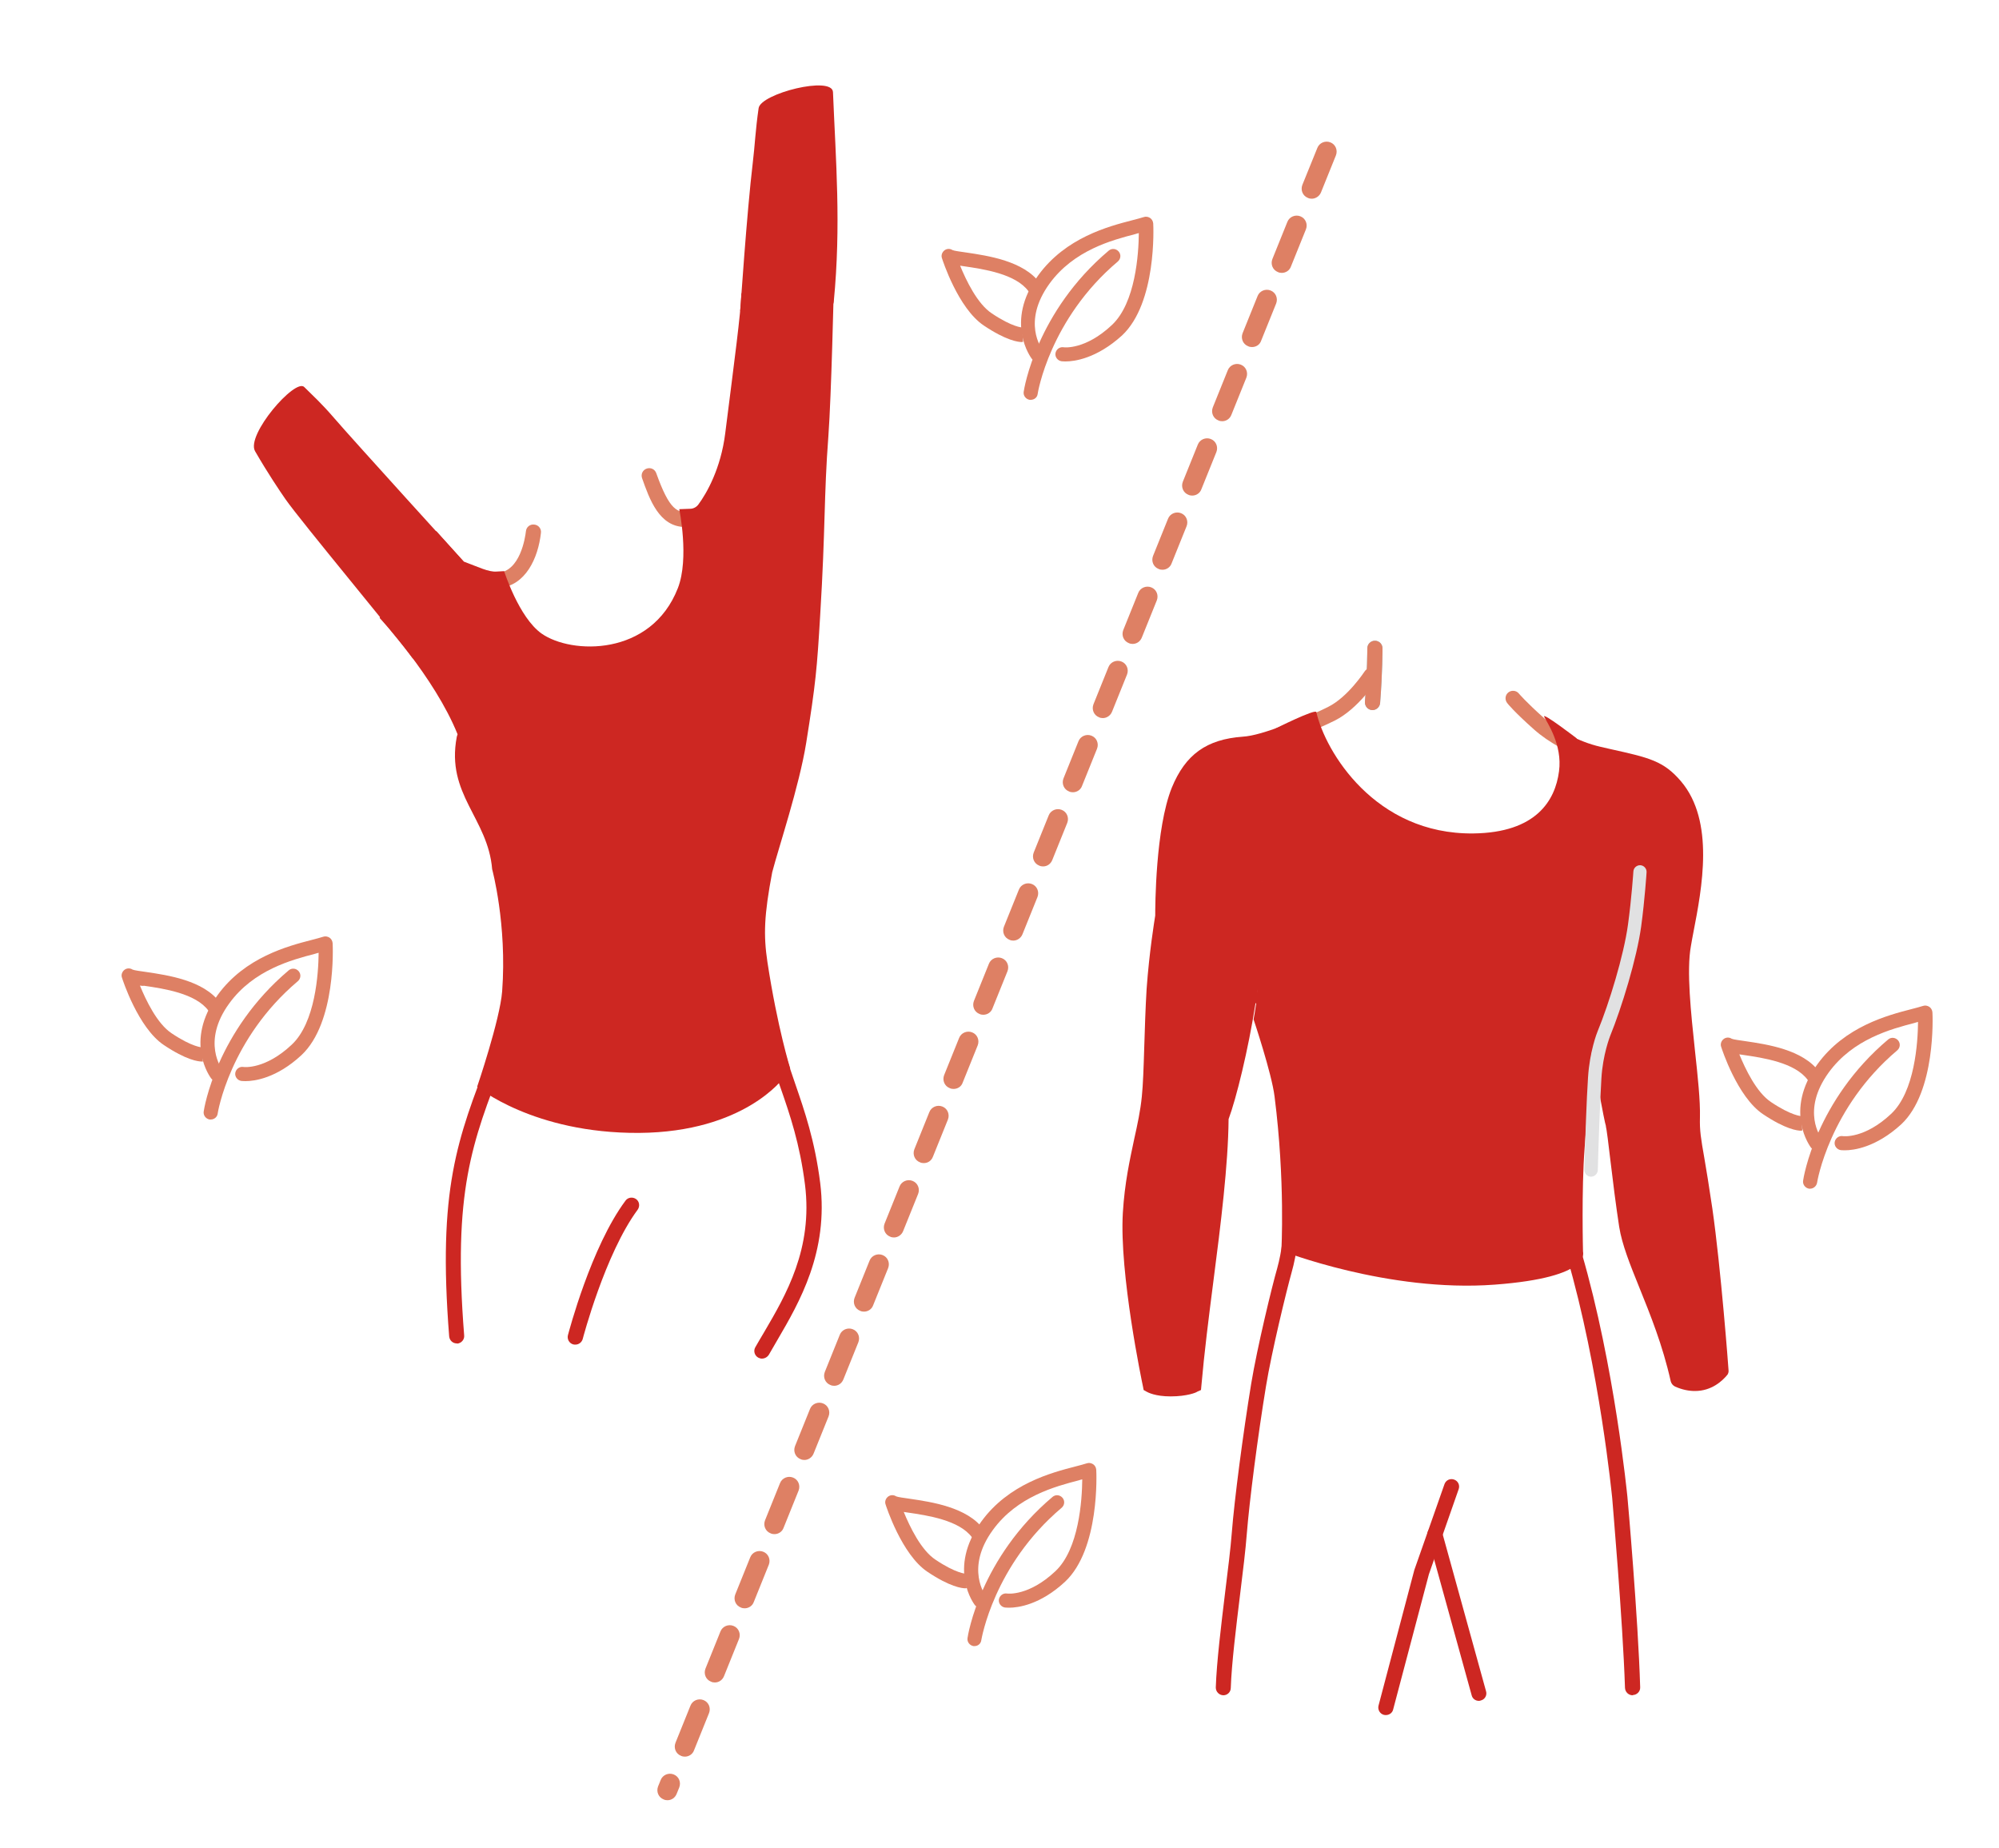 <?xml version="1.0" encoding="utf-8"?>
<!-- Generator: Adobe Illustrator 25.2.0, SVG Export Plug-In . SVG Version: 6.00 Build 0)  -->
<svg version="1.1" id="图层_1" xmlns="http://www.w3.org/2000/svg" xmlns:xlink="http://www.w3.org/1999/xlink" x="0px" y="0px"
	 viewBox="0 0 100 92.45" style="enable-background:new 0 0 100 92.45;" xml:space="preserve">
<style type="text/css">
	.st0{fill:#BCDBF7;}
	.st1{fill:#FFFFFF;}
	.st2{fill:#70CCE2;}
	.st3{fill:#009ADE;}
	.st4{fill:#E1E1E2;}
	.st5{clip-path:url(#SVGID_2_);}
	.st6{fill:url(#SVGID_3_);}
	.st7{fill:url(#SVGID_4_);}
	.st8{fill:url(#SVGID_5_);}
	.st9{fill:url(#SVGID_6_);}
	.st10{fill:url(#SVGID_7_);}
	.st11{fill:url(#SVGID_8_);}
	.st12{fill:#D42722;}
	.st13{fill:none;stroke:#D42722;stroke-width:1.2;stroke-linecap:round;stroke-linejoin:round;stroke-miterlimit:10;}
	.st14{fill:#CD2722;}
	.st15{fill:#D78064;}
	.st16{fill:#DE8064;}
	.st17{fill:#D65A32;}
	.st18{fill:#7A7A7A;}
	.st19{opacity:0.8;fill:#A6DFE8;}
	.st20{fill:#BCDBF7;stroke:#009ADE;stroke-width:0.3;stroke-linecap:round;stroke-linejoin:round;stroke-miterlimit:10;}
	.st21{fill:none;stroke:#009ADE;stroke-width:0.3;stroke-linecap:round;stroke-linejoin:round;stroke-miterlimit:10;}
	.st22{fill:#BCDBF7;stroke:#009ADE;stroke-width:0.4;stroke-linecap:round;stroke-linejoin:round;stroke-miterlimit:10;}
	.st23{fill:none;stroke:#009ADE;stroke-width:0.4;stroke-linecap:round;stroke-linejoin:round;stroke-miterlimit:10;}
	.st24{fill:#DD8F7A;}
	.st25{fill:none;stroke:#898989;stroke-linecap:round;stroke-linejoin:round;stroke-miterlimit:10;}
	.st26{fill:none;stroke:#D42722;stroke-width:1.5;stroke-linecap:round;stroke-linejoin:round;stroke-miterlimit:10;}
	.st27{clip-path:url(#SVGID_10_);}
	.st28{fill:#CE2722;}
	.st29{fill:#D95D3E;}
	.st30{fill:#F2AE9E;}
	.st31{fill:none;stroke:#CD2722;stroke-linecap:round;stroke-linejoin:round;stroke-miterlimit:10;}
	.st32{fill:none;stroke:#CE2722;stroke-width:1.5;stroke-linecap:round;stroke-linejoin:round;stroke-miterlimit:10;}
	.st33{fill:none;stroke:#DE8064;stroke-width:0.75;stroke-linecap:round;stroke-linejoin:round;stroke-miterlimit:10;}
	.st34{fill:#EFEFF0;}
	.st35{fill:none;stroke:#DE8064;stroke-width:0.795;stroke-linecap:round;stroke-linejoin:round;stroke-miterlimit:10;}
	.st36{fill:#CD2722;stroke:#CD2722;stroke-linecap:round;stroke-linejoin:round;stroke-miterlimit:10;}
	.st37{fill:none;stroke:#DE8064;stroke-linecap:round;stroke-linejoin:round;stroke-miterlimit:10;stroke-dasharray:2,2;}
	.st38{fill:none;stroke:#E1E1E2;stroke-width:0.75;stroke-linecap:round;stroke-linejoin:round;stroke-miterlimit:10;}
	.st39{fill:none;stroke:#87CAE0;stroke-width:0.8;stroke-linecap:round;stroke-linejoin:round;stroke-miterlimit:10;}
	.st40{fill:#4B99D8;}
	.st41{fill:#4B99D8;stroke:#4B99D8;stroke-miterlimit:10;}
	.st42{fill:none;stroke:#87CAE0;stroke-linecap:round;stroke-linejoin:round;stroke-miterlimit:10;stroke-dasharray:2,2;}
	.st43{fill:#D66565;}
	.st44{fill:none;stroke:#E1E1E2;stroke-width:0.3;stroke-linecap:round;stroke-linejoin:round;stroke-miterlimit:10;}
	.st45{fill:#FFFFFF;stroke:#DE8064;stroke-linecap:round;stroke-linejoin:round;}
	
		.st46{clip-path:url(#SVGID_12_);fill:#CD2722;stroke:#E1E1E2;stroke-width:0.7;stroke-linecap:round;stroke-linejoin:round;stroke-miterlimit:10;}
	.st47{clip-path:url(#SVGID_12_);}
	.st48{fill:none;stroke:#E1E1E2;stroke-width:0.7;stroke-linecap:round;stroke-linejoin:round;stroke-miterlimit:10;}
	.st49{fill:#87CAE0;}
	.st50{fill:#CD2722;stroke:#E1E1E2;stroke-width:8;stroke-miterlimit:10;}
</style>
<g>
	<g>
		<g>
			<g>
				<path class="st16" d="M33.39,90.05c-0.06,0-0.13-0.01-0.19-0.04c-0.26-0.1-0.38-0.39-0.28-0.65l0.13-0.32
					c0.1-0.26,0.4-0.38,0.65-0.28c0.26,0.1,0.38,0.39,0.28,0.65l-0.13,0.32C33.77,89.93,33.59,90.05,33.39,90.05z M34.26,87.87
					c-0.06,0-0.13-0.01-0.19-0.04c-0.26-0.1-0.38-0.39-0.28-0.65l0.75-1.86c0.1-0.26,0.4-0.38,0.65-0.28
					c0.26,0.1,0.38,0.39,0.28,0.65l-0.75,1.86C34.65,87.75,34.46,87.87,34.26,87.87z M35.76,84.16c-0.06,0-0.13-0.01-0.19-0.04
					c-0.26-0.1-0.38-0.39-0.28-0.65l0.75-1.86c0.1-0.26,0.4-0.38,0.65-0.28c0.26,0.1,0.38,0.39,0.28,0.65l-0.75,1.86
					C36.14,84.04,35.96,84.16,35.76,84.16z M37.25,80.45c-0.06,0-0.13-0.01-0.19-0.04c-0.26-0.1-0.38-0.39-0.28-0.65l0.75-1.86
					c0.1-0.26,0.4-0.38,0.65-0.28c0.26,0.1,0.38,0.39,0.28,0.65l-0.75,1.86C37.64,80.33,37.45,80.45,37.25,80.45z M38.74,76.74
					c-0.06,0-0.13-0.01-0.19-0.04c-0.26-0.1-0.38-0.39-0.28-0.65l0.75-1.86c0.1-0.26,0.4-0.38,0.65-0.28
					c0.26,0.1,0.38,0.39,0.28,0.65l-0.75,1.86C39.13,76.62,38.94,76.74,38.74,76.74z M40.24,73.03c-0.06,0-0.13-0.01-0.19-0.04
					c-0.26-0.1-0.38-0.39-0.28-0.65l0.75-1.86c0.1-0.26,0.4-0.38,0.65-0.28c0.26,0.1,0.38,0.39,0.28,0.65l-0.75,1.86
					C40.62,72.91,40.43,73.03,40.24,73.03z M41.73,69.32c-0.06,0-0.13-0.01-0.19-0.04c-0.26-0.1-0.38-0.39-0.28-0.65l0.75-1.86
					c0.1-0.26,0.4-0.38,0.65-0.28c0.26,0.1,0.38,0.39,0.28,0.65L42.19,69C42.11,69.2,41.93,69.32,41.73,69.32z M43.22,65.61
					c-0.06,0-0.13-0.01-0.19-0.04c-0.26-0.1-0.38-0.39-0.28-0.65l0.75-1.86c0.1-0.26,0.4-0.38,0.65-0.28
					c0.26,0.1,0.38,0.39,0.28,0.65l-0.75,1.86C43.61,65.49,43.42,65.61,43.22,65.61z M44.72,61.9c-0.06,0-0.13-0.01-0.19-0.04
					c-0.26-0.1-0.38-0.39-0.28-0.65L45,59.35c0.1-0.26,0.4-0.38,0.65-0.28c0.26,0.1,0.38,0.39,0.28,0.65l-0.75,1.86
					C45.1,61.78,44.91,61.9,44.72,61.9z M46.21,58.18c-0.06,0-0.13-0.01-0.19-0.04c-0.26-0.1-0.38-0.39-0.28-0.65l0.75-1.86
					c0.1-0.26,0.4-0.38,0.65-0.28c0.26,0.1,0.38,0.39,0.28,0.65l-0.75,1.86C46.59,58.07,46.41,58.18,46.21,58.18z M47.7,54.47
					c-0.06,0-0.13-0.01-0.19-0.04c-0.26-0.1-0.38-0.39-0.28-0.65l0.75-1.86c0.1-0.26,0.4-0.38,0.65-0.28
					c0.26,0.1,0.38,0.39,0.28,0.65l-0.75,1.86C48.09,54.36,47.9,54.47,47.7,54.47z M49.19,50.76c-0.06,0-0.13-0.01-0.19-0.04
					c-0.26-0.1-0.38-0.39-0.28-0.65l0.75-1.86c0.1-0.26,0.4-0.38,0.65-0.28c0.26,0.1,0.38,0.39,0.28,0.65l-0.75,1.86
					C49.58,50.64,49.39,50.76,49.19,50.76z M50.69,47.05c-0.06,0-0.13-0.01-0.19-0.04c-0.26-0.1-0.38-0.39-0.28-0.65l0.75-1.86
					c0.1-0.26,0.4-0.38,0.65-0.28c0.26,0.1,0.38,0.39,0.28,0.65l-0.75,1.86C51.07,46.93,50.88,47.05,50.69,47.05z M52.18,43.34
					c-0.06,0-0.13-0.01-0.19-0.04c-0.26-0.1-0.38-0.39-0.28-0.65l0.75-1.86c0.1-0.26,0.4-0.38,0.65-0.28
					c0.26,0.1,0.38,0.39,0.28,0.65l-0.75,1.86C52.56,43.22,52.38,43.34,52.18,43.34z M53.67,39.63c-0.06,0-0.13-0.01-0.19-0.04
					c-0.26-0.1-0.38-0.39-0.28-0.65l0.75-1.86c0.1-0.26,0.4-0.38,0.65-0.28c0.26,0.1,0.38,0.39,0.28,0.65l-0.75,1.86
					C54.06,39.51,53.87,39.63,53.67,39.63z M55.17,35.92c-0.06,0-0.13-0.01-0.19-0.04c-0.26-0.1-0.38-0.39-0.28-0.65l0.75-1.86
					c0.1-0.26,0.4-0.38,0.65-0.28c0.26,0.1,0.38,0.39,0.28,0.65l-0.75,1.86C55.55,35.8,55.36,35.92,55.17,35.92z M56.66,32.21
					c-0.06,0-0.13-0.01-0.19-0.04c-0.26-0.1-0.38-0.39-0.28-0.65l0.75-1.86c0.1-0.26,0.4-0.38,0.65-0.28
					c0.26,0.1,0.38,0.39,0.28,0.65l-0.75,1.86C57.04,32.09,56.86,32.21,56.66,32.21z M58.15,28.5c-0.06,0-0.13-0.01-0.19-0.04
					c-0.26-0.1-0.38-0.39-0.28-0.65l0.75-1.86c0.1-0.26,0.4-0.38,0.65-0.28c0.26,0.1,0.38,0.39,0.28,0.65l-0.75,1.86
					C58.54,28.38,58.35,28.5,58.15,28.5z M59.64,24.79c-0.06,0-0.13-0.01-0.19-0.04c-0.26-0.1-0.38-0.39-0.28-0.65l0.75-1.86
					c0.1-0.26,0.4-0.38,0.65-0.28c0.26,0.1,0.38,0.39,0.28,0.65l-0.75,1.86C60.03,24.67,59.84,24.79,59.64,24.79z M61.14,21.07
					c-0.06,0-0.13-0.01-0.19-0.04c-0.26-0.1-0.38-0.39-0.28-0.65l0.75-1.86c0.1-0.26,0.4-0.38,0.65-0.28
					c0.26,0.1,0.38,0.39,0.28,0.65l-0.75,1.86C61.52,20.96,61.33,21.07,61.14,21.07z M62.63,17.36c-0.06,0-0.13-0.01-0.19-0.04
					c-0.26-0.1-0.38-0.39-0.28-0.65l0.75-1.86c0.1-0.26,0.4-0.38,0.65-0.28c0.26,0.1,0.38,0.39,0.28,0.65l-0.75,1.86
					C63.02,17.25,62.83,17.36,62.63,17.36z M64.12,13.65c-0.06,0-0.13-0.01-0.19-0.04c-0.26-0.1-0.38-0.39-0.28-0.65l0.75-1.86
					c0.1-0.26,0.4-0.38,0.65-0.28c0.26,0.1,0.38,0.39,0.28,0.65l-0.75,1.86C64.51,13.53,64.32,13.65,64.12,13.65z M65.62,9.94
					c-0.06,0-0.13-0.01-0.19-0.04c-0.26-0.1-0.38-0.39-0.28-0.65L65.9,7.4c0.1-0.26,0.4-0.38,0.65-0.28
					c0.26,0.1,0.38,0.39,0.28,0.65l-0.75,1.86C66,9.82,65.81,9.94,65.62,9.94z"/>
			</g>
		</g>
	</g>
	<g>
		<g>
			<path class="st16" d="M10.54,56c-0.02,0-0.04,0-0.05,0c-0.19-0.03-0.33-0.21-0.3-0.4c0.02-0.16,0.64-4.01,4.25-7.06
				c0.15-0.13,0.37-0.11,0.5,0.04c0.13,0.15,0.11,0.37-0.04,0.5c-3.41,2.88-4.01,6.59-4.01,6.62C10.87,55.87,10.72,56,10.54,56z"/>
		</g>
		<g>
			<path class="st16" d="M12.28,54.08c-0.12,0-0.19-0.01-0.21-0.01c-0.19-0.03-0.33-0.21-0.3-0.4c0.03-0.19,0.21-0.33,0.4-0.3
				c0.04,0.01,1.1,0.13,2.42-1.11c1.19-1.11,1.34-3.58,1.35-4.6c-0.06,0.01-0.11,0.03-0.18,0.05c-1.15,0.3-3.07,0.8-4.29,2.48
				c-1.41,1.93-0.36,3.3-0.35,3.31c0.12,0.15,0.1,0.38-0.06,0.5c-0.15,0.12-0.38,0.1-0.5-0.06c-0.01-0.02-1.39-1.8,0.33-4.17
				c1.37-1.89,3.53-2.45,4.69-2.75c0.24-0.06,0.45-0.12,0.58-0.16c0.11-0.04,0.22-0.02,0.32,0.04c0.09,0.06,0.15,0.16,0.16,0.28
				c0.01,0.16,0.18,3.97-1.56,5.6C13.83,53.94,12.72,54.08,12.28,54.08z"/>
		</g>
		<g>
			<path class="st16" d="M10.1,53.1c-0.18,0-0.78-0.07-1.91-0.83c-1.28-0.86-2.06-3.27-2.09-3.37c-0.05-0.14,0.01-0.3,0.13-0.39
				c0.12-0.09,0.28-0.09,0.4-0.01c0.09,0.04,0.41,0.08,0.68,0.12c1.08,0.16,2.88,0.42,3.69,1.53c0.12,0.16,0.08,0.38-0.08,0.49
				c-0.16,0.11-0.38,0.08-0.49-0.08c-0.63-0.87-2.25-1.11-3.22-1.25C7.13,49.32,7.06,49.31,7,49.3c0.3,0.73,0.86,1.91,1.59,2.39
				c1.03,0.69,1.51,0.7,1.52,0.7l-0.01,0l0.05,0.71C10.13,53.1,10.11,53.1,10.1,53.1z M6.63,48.51C6.63,48.51,6.64,48.51,6.63,48.51
				C6.64,48.51,6.63,48.51,6.63,48.51z"/>
		</g>
	</g>
	<g>
		<g>
			<path class="st16" d="M48.75,82.34c-0.02,0-0.04,0-0.05,0c-0.19-0.03-0.33-0.21-0.3-0.4c0.02-0.16,0.64-4.01,4.25-7.06
				c0.15-0.13,0.37-0.11,0.5,0.04c0.13,0.15,0.11,0.37-0.04,0.5C49.7,78.3,49.1,82,49.09,82.04C49.07,82.22,48.92,82.34,48.75,82.34
				z"/>
		</g>
		<g>
			<path class="st16" d="M50.48,80.42c-0.12,0-0.19-0.01-0.21-0.01c-0.19-0.03-0.33-0.21-0.3-0.4c0.03-0.19,0.21-0.33,0.4-0.3
				c0.04,0.01,1.1,0.13,2.42-1.11c1.19-1.11,1.34-3.58,1.35-4.6c-0.06,0.01-0.11,0.03-0.18,0.05c-1.15,0.3-3.07,0.8-4.29,2.48
				c-1.41,1.93-0.36,3.3-0.35,3.31c0.12,0.15,0.1,0.38-0.06,0.5c-0.15,0.12-0.38,0.1-0.5-0.06c-0.01-0.02-1.39-1.8,0.33-4.17
				c1.37-1.89,3.53-2.45,4.69-2.75c0.24-0.06,0.45-0.12,0.58-0.16c0.11-0.04,0.22-0.02,0.32,0.04c0.09,0.06,0.15,0.16,0.16,0.28
				c0.01,0.16,0.18,3.97-1.56,5.6C52.03,80.28,50.92,80.42,50.48,80.42z"/>
		</g>
		<g>
			<path class="st16" d="M48.3,79.45c-0.18,0-0.78-0.07-1.91-0.83c-1.28-0.86-2.06-3.27-2.09-3.37c-0.05-0.14,0.01-0.3,0.13-0.39
				c0.12-0.09,0.28-0.09,0.4-0.01c0.09,0.04,0.41,0.08,0.68,0.12c1.08,0.16,2.88,0.42,3.69,1.53c0.12,0.16,0.08,0.38-0.08,0.49
				c-0.16,0.12-0.38,0.08-0.49-0.08c-0.63-0.87-2.25-1.11-3.22-1.25c-0.07-0.01-0.14-0.02-0.2-0.03c0.3,0.73,0.86,1.91,1.59,2.39
				c1.03,0.69,1.51,0.7,1.52,0.7l-0.01,0l0.05,0.71C48.33,79.45,48.31,79.45,48.3,79.45z M44.83,74.85
				C44.83,74.85,44.84,74.86,44.83,74.85C44.84,74.86,44.83,74.85,44.83,74.85z"/>
		</g>
	</g>
	<g>
		<g>
			<path class="st16" d="M51.56,20c-0.02,0-0.04,0-0.05,0c-0.19-0.03-0.33-0.21-0.3-0.4c0.02-0.16,0.64-4.01,4.25-7.06
				c0.15-0.13,0.37-0.11,0.5,0.04c0.13,0.15,0.11,0.37-0.04,0.5c-3.41,2.88-4.01,6.59-4.01,6.62C51.89,19.88,51.74,20,51.56,20z"/>
		</g>
		<g>
			<path class="st16" d="M53.3,18.08c-0.12,0-0.19-0.01-0.2-0.01c-0.19-0.03-0.33-0.21-0.3-0.4c0.03-0.19,0.21-0.33,0.4-0.3
				c0.04,0.01,1.1,0.13,2.42-1.11c1.19-1.11,1.34-3.58,1.35-4.6c-0.06,0.01-0.11,0.03-0.18,0.05c-1.15,0.3-3.07,0.8-4.29,2.48
				c-1.39,1.92-0.39,3.26-0.34,3.31c0.12,0.15,0.09,0.38-0.06,0.5c-0.15,0.12-0.37,0.09-0.49-0.06c-0.01-0.02-1.39-1.81,0.33-4.17
				c1.37-1.89,3.53-2.45,4.69-2.75c0.24-0.06,0.45-0.12,0.58-0.16c0.11-0.04,0.22-0.02,0.32,0.04c0.09,0.06,0.15,0.16,0.16,0.28
				c0.01,0.16,0.18,3.97-1.56,5.6C54.85,17.94,53.74,18.08,53.3,18.08z"/>
		</g>
		<g>
			<path class="st16" d="M51.12,17.11c-0.18,0-0.78-0.07-1.91-0.83c-1.28-0.86-2.06-3.27-2.09-3.37c-0.05-0.14,0.01-0.3,0.13-0.39
				c0.12-0.09,0.28-0.09,0.4-0.01c0.09,0.04,0.41,0.08,0.68,0.12c1.08,0.16,2.88,0.42,3.69,1.53c0.12,0.16,0.08,0.38-0.08,0.49
				c-0.16,0.11-0.38,0.08-0.49-0.08c-0.63-0.87-2.25-1.11-3.22-1.25c-0.07-0.01-0.14-0.02-0.2-0.03c0.3,0.73,0.86,1.91,1.59,2.39
				c1.03,0.69,1.51,0.7,1.52,0.7l-0.01,0l0.05,0.71C51.15,17.11,51.13,17.11,51.12,17.11z M47.65,12.51
				C47.65,12.51,47.66,12.51,47.65,12.51C47.66,12.51,47.65,12.51,47.65,12.51z"/>
		</g>
	</g>
	<g>
		<g>
			<path class="st16" d="M90.55,59.46c-0.02,0-0.04,0-0.05,0c-0.19-0.03-0.33-0.21-0.3-0.4c0.02-0.16,0.64-4.01,4.25-7.06
				c0.15-0.13,0.37-0.11,0.5,0.04c0.13,0.15,0.11,0.37-0.04,0.5c-3.4,2.87-4.01,6.59-4.01,6.62C90.87,59.33,90.72,59.46,90.55,59.46
				z"/>
		</g>
		<g>
			<path class="st16" d="M92.28,57.54c-0.12,0-0.19-0.01-0.2-0.01c-0.19-0.03-0.33-0.21-0.3-0.4c0.03-0.19,0.21-0.33,0.4-0.3
				c0.04,0.01,1.1,0.13,2.42-1.11c1.19-1.11,1.34-3.58,1.35-4.6c-0.06,0.01-0.11,0.03-0.18,0.05c-1.15,0.3-3.07,0.8-4.29,2.48
				c-1.39,1.92-0.39,3.26-0.34,3.31c0.12,0.15,0.09,0.38-0.06,0.5c-0.15,0.12-0.37,0.1-0.49-0.06c-0.01-0.02-1.39-1.81,0.33-4.17
				c1.37-1.89,3.53-2.45,4.69-2.75c0.24-0.06,0.45-0.12,0.58-0.16c0.11-0.04,0.22-0.02,0.32,0.04c0.09,0.06,0.15,0.16,0.16,0.28
				c0.01,0.16,0.18,3.97-1.56,5.6C93.84,57.4,92.73,57.54,92.28,57.54z"/>
		</g>
		<g>
			<path class="st16" d="M90.1,56.56c-0.18,0-0.78-0.07-1.91-0.83c-1.28-0.86-2.06-3.27-2.09-3.37c-0.05-0.14,0.01-0.3,0.13-0.39
				c0.12-0.09,0.28-0.09,0.4-0.01c0.09,0.04,0.41,0.08,0.68,0.12c1.08,0.16,2.88,0.42,3.69,1.53c0.12,0.16,0.08,0.38-0.08,0.49
				c-0.16,0.11-0.38,0.08-0.49-0.08c-0.63-0.87-2.25-1.11-3.22-1.25c-0.07-0.01-0.14-0.02-0.2-0.03c0.3,0.73,0.86,1.91,1.59,2.39
				c1.03,0.69,1.51,0.7,1.52,0.7l-0.01,0l0.05,0.71C90.13,56.56,90.12,56.56,90.1,56.56z M86.63,51.97
				C86.64,51.97,86.64,51.97,86.63,51.97C86.64,51.97,86.64,51.97,86.63,51.97z"/>
		</g>
	</g>
	<g>
		<g>
			<g>
				<g>
					<g>
						<path class="st14" d="M22.85,67.2c-0.2,0-0.36-0.15-0.38-0.35c-0.58-7.36,0.4-9.87,2.02-14.04l0.03-0.07
							c0.08-0.19,0.29-0.29,0.49-0.21s0.29,0.29,0.21,0.49l-0.03,0.07c-1.59,4.07-2.54,6.53-1.97,13.71
							c0.02,0.21-0.14,0.39-0.35,0.41C22.87,67.2,22.86,67.2,22.85,67.2z"/>
					</g>
					<g>
						<path class="st16" d="M24.94,29.42c-0.19,0-0.36-0.15-0.38-0.35c-0.02-0.21,0.14-0.39,0.34-0.41
							c1.12-0.09,1.37-1.75,1.41-2.09c0.02-0.21,0.21-0.36,0.42-0.33c0.21,0.02,0.36,0.21,0.33,0.42c-0.14,1.26-0.77,2.64-2.09,2.75
							C24.96,29.42,24.95,29.42,24.94,29.42z"/>
					</g>
					<g>
						<path class="st14" d="M38.11,67.96c-0.06,0-0.12-0.02-0.18-0.05c-0.18-0.1-0.25-0.33-0.15-0.51c0.14-0.25,0.29-0.5,0.45-0.77
							c1.09-1.86,2.44-4.17,2.04-7.37c-0.26-2.06-0.76-3.51-1.2-4.78c-0.2-0.56-0.38-1.1-0.52-1.63c-0.05-0.2,0.06-0.41,0.27-0.46
							c0.2-0.05,0.41,0.06,0.46,0.27c0.14,0.51,0.32,1.03,0.51,1.58c0.45,1.31,0.97,2.8,1.24,4.93c0.43,3.45-1.05,5.99-2.13,7.84
							c-0.16,0.27-0.3,0.52-0.44,0.76C38.38,67.89,38.25,67.96,38.11,67.96z"/>
					</g>
					<g>
						<path class="st16" d="M34.27,26.36c-1.29,0-1.78-1.39-2.15-2.44c-0.07-0.2,0.03-0.41,0.23-0.48c0.2-0.07,0.41,0.03,0.48,0.23
							c0.65,1.82,1.06,2.06,1.75,1.9c0.2-0.05,0.41,0.08,0.45,0.28c0.05,0.2-0.08,0.41-0.28,0.45
							C34.57,26.34,34.42,26.36,34.27,26.36z"/>
					</g>
					<g>
						<path class="st14" d="M28.78,67.26c-0.03,0-0.06,0-0.1-0.01c-0.2-0.05-0.32-0.26-0.27-0.46c0.05-0.18,1.16-4.42,2.88-6.73
							c0.12-0.17,0.36-0.2,0.53-0.08c0.17,0.12,0.2,0.36,0.08,0.53c-1.63,2.2-2.74,6.43-2.75,6.47
							C29.1,67.15,28.95,67.26,28.78,67.26z"/>
					</g>
				</g>
				<g>
					<path class="st14" d="M41.71,14.41c-0.65-0.22-4.62,0.26-4.62,0.26c-0.04,1.07-0.34,3.28-0.81,7
						c-0.22,1.78-0.94,3.02-1.34,3.56c-0.1,0.14-0.26,0.22-0.42,0.22l-0.54,0.02c0,0,0.51,2.46-0.07,3.95
						c-1.34,3.43-5.33,3.32-6.82,2.27c-1.14-0.81-1.87-3.12-1.87-3.12l-0.38,0.02l0,0c-0.4,0.03-0.89-0.22-1.64-0.5l-1.38-1.53
						l-2.83,4.35c0,0,2.74,2.94,3.9,5.82c-0.01,0.04-0.03,0.08-0.04,0.13c-0.55,2.88,1.56,4.06,1.77,6.62c0,0,0.75,2.75,0.5,6.11
						c-0.11,1.42-1.25,4.77-1.25,4.77s2.81,2.34,8.1,2.31c5.29-0.04,7.23-2.76,7.23-2.76l0.33-0.46c0,0-0.64-2.05-1.14-5.33
						c-0.2-1.34-0.17-2.33,0.24-4.49c0.32-1.23,1.35-4.3,1.7-6.47c0.48-3,0.54-3.71,0.7-6.39c0.27-4.41,0.18-5.93,0.41-8.96
						C41.59,19.76,41.71,14.41,41.71,14.41z"/>
				</g>
			</g>
		</g>
		<g>
			<path class="st14" d="M37.03,15.56c0,0,0.33-4.95,0.63-7.44c0.1-0.82,0.13-1.61,0.29-2.71c0.1-0.73,3.69-1.64,3.72-0.8
				c0.14,3.44,0.41,6.64,0.04,10.47C41.59,16.3,37.03,15.56,37.03,15.56z"/>
		</g>
		<g>
			<path class="st14" d="M23.2,28.1c0,0-5.52-6.07-6.46-7.16c-0.67-0.78-1.04-1.1-1.52-1.58c-0.45-0.46-2.93,2.4-2.46,3.21
				c0.64,1.11,1.25,2.01,1.52,2.4c0.75,1.08,5.64,6.95,6.32,7.9C21.27,33.81,23.2,28.1,23.2,28.1z"/>
		</g>
	</g>
	<g>
		<path class="st49" d="M68.66,35.52c-0.01,0-0.02,0-0.03,0c-0.21-0.02-0.36-0.2-0.35-0.41c0.12-1.48,0.12-2.67,0.12-2.68
			c0-0.21,0.17-0.38,0.38-0.38s0.38,0.17,0.38,0.38c0,0.01,0,1.24-0.12,2.74C69.02,35.37,68.85,35.52,68.66,35.52z"/>
	</g>
	<g>
		<g>
			<path class="st14" d="M63.16,44.09c0,0-0.36,1.17-0.39,2.82c-0.04,3.03-1.16,7.69-1.66,9.01c-0.02,3.69-0.99,9.17-1.35,13.37
				c0,0-0.42,0.19-1.19,0.19c-0.7,0-1.01-0.19-1.01-0.19s-1.18-5.58-1-8.6c0.15-2.51,0.76-4.03,0.95-5.8
				c0.12-1.17,0.1-3.43,0.24-5.41s0.43-3.65,0.43-3.65s-0.03-4.23,0.81-6.29c0.69-1.69,1.73-2.21,3.23-2.31
				c0.57-0.04,1.37-0.28,2.35-0.66l1.6,4.09l-1.89,10.48l-1.4-1.45"/>
			<path class="st14" d="M58.56,69.85c-0.77,0-1.14-0.2-1.21-0.24l-0.14-0.08l-0.03-0.16c-0.05-0.23-1.19-5.66-1.01-8.7
				c0.09-1.5,0.35-2.66,0.57-3.7c0.16-0.72,0.31-1.41,0.38-2.12c0.06-0.58,0.09-1.45,0.12-2.44c0.03-0.93,0.06-1.98,0.12-2.95
				c0.13-1.82,0.39-3.41,0.43-3.66c0-0.44,0.01-4.37,0.83-6.4c0.68-1.66,1.74-2.42,3.55-2.55c0.49-0.03,1.22-0.24,2.24-0.64
				l0.35-0.14l1.78,4.54l-2.04,11.31l-1.69-1.75c-0.37,2.37-0.97,4.79-1.35,5.81c-0.02,2.29-0.39,5.25-0.76,8.11
				c-0.23,1.78-0.46,3.61-0.6,5.22l-0.02,0.22l-0.2,0.09C59.86,69.65,59.39,69.85,58.56,69.85z M57.88,69.01
				c0.13,0.04,0.35,0.08,0.68,0.08c0.38,0,0.66-0.05,0.84-0.09c0.14-1.56,0.36-3.31,0.58-5c0.36-2.87,0.74-5.84,0.75-8.09l0-0.07
				l0.02-0.06c0.48-1.25,1.6-5.9,1.64-8.88c0.02-1.68,0.39-2.87,0.4-2.92l0.72,0.22c0,0.01-0.35,1.14-0.37,2.71
				c-0.01,0.82-0.1,1.77-0.24,2.74l0.24-0.23l0.89,0.92l1.74-9.65l-1.43-3.64c-0.93,0.34-1.6,0.52-2.11,0.56
				c-1.76,0.12-2.42,0.89-2.9,2.08c-0.8,1.97-0.78,6.1-0.78,6.14l0,0.03l-0.01,0.03c0,0.02-0.29,1.69-0.43,3.61
				c-0.07,0.95-0.1,2-0.12,2.92c-0.03,1.01-0.05,1.89-0.12,2.5c-0.08,0.75-0.23,1.46-0.4,2.2c-0.23,1.05-0.47,2.14-0.55,3.58
				C56.77,63.33,57.68,68.01,57.88,69.01z"/>
		</g>
		<g>
			<path class="st16" d="M64.82,36.85c-0.15,0-0.29-0.09-0.35-0.24c-0.08-0.19,0.02-0.41,0.22-0.49c0.65-0.25,1.3-0.53,1.75-0.76
				c0.99-0.49,1.82-1.77,1.83-1.78c0.11-0.17,0.35-0.22,0.52-0.11c0.17,0.11,0.23,0.35,0.11,0.52c-0.04,0.06-0.95,1.46-2.12,2.05
				c-0.48,0.24-1.14,0.53-1.81,0.79C64.91,36.84,64.87,36.85,64.82,36.85z"/>
		</g>
		<g>
			<path class="st14" d="M81.67,84.8c-0.2,0-0.37-0.16-0.38-0.37c-0.11-3.4-0.64-9.44-0.64-9.5c-0.01-0.06-0.62-6.43-2.26-12.06
				c-0.06-0.2,0.06-0.41,0.26-0.47c0.2-0.06,0.41,0.06,0.47,0.26c1.66,5.69,2.28,12.14,2.29,12.2c0.01,0.06,0.54,6.12,0.64,9.54
				c0.01,0.21-0.16,0.38-0.37,0.39C81.68,84.8,81.68,84.8,81.67,84.8z"/>
		</g>
		<g>
			<path class="st14" d="M73.98,85.08c-0.17,0-0.32-0.11-0.36-0.28l-2.2-7.96c-0.06-0.2,0.06-0.41,0.26-0.46
				c0.2-0.06,0.41,0.06,0.46,0.26l2.2,7.96c0.06,0.2-0.06,0.41-0.26,0.46C74.05,85.07,74.02,85.08,73.98,85.08z"/>
		</g>
		<g>
			<path class="st14" d="M69.33,85.79c-0.03,0-0.06,0-0.1-0.01c-0.2-0.05-0.32-0.26-0.27-0.46l1.79-6.78c0-0.01,0.01-0.02,0.01-0.03
				l1.5-4.27c0.07-0.2,0.28-0.3,0.48-0.23c0.2,0.07,0.3,0.28,0.23,0.48l-1.49,4.26l-1.79,6.77C69.65,85.68,69.5,85.79,69.33,85.79z"
				/>
		</g>
		<g>
			<path class="st14" d="M61.2,84.8c0,0-0.01,0-0.01,0c-0.21-0.01-0.37-0.18-0.37-0.39c0.04-1.25,0.27-3.13,0.47-4.78
				c0.14-1.12,0.27-2.18,0.33-2.95c0.13-1.67,0.56-4.95,0.97-7.46c0.3-1.82,1.05-4.91,1.3-5.77c0.26-0.94,0.3-1.77,0.3-1.78
				c0.01-0.21,0.18-0.37,0.39-0.36c0.21,0.01,0.37,0.18,0.36,0.39c0,0.04-0.04,0.94-0.33,1.96c-0.25,0.89-1,3.97-1.28,5.69
				c-0.41,2.49-0.83,5.74-0.96,7.39c-0.06,0.78-0.19,1.85-0.33,2.98c-0.2,1.64-0.43,3.5-0.47,4.71C61.57,84.64,61.4,84.8,61.2,84.8z
				"/>
		</g>
		<g>
			<path class="st16" d="M78.23,37.43c-0.06,0-0.12-0.01-0.18-0.04c-0.49-0.26-0.95-0.58-1.31-0.9c-0.98-0.87-1.33-1.3-1.34-1.32
				c-0.13-0.16-0.11-0.4,0.05-0.53c0.16-0.13,0.4-0.11,0.53,0.05c0,0,0.34,0.41,1.26,1.23c0.31,0.28,0.72,0.56,1.16,0.79
				c0.18,0.1,0.25,0.33,0.15,0.51C78.49,37.35,78.36,37.43,78.23,37.43z"/>
		</g>
		<g>
			<path class="st14" d="M79.73,51.04c0,0,0.87,4.94,0.95,5.14s0.37,3.11,0.68,5.11c0.28,1.83,1.81,4.27,2.58,7.71
				c1.45,0.62,2.1-0.48,2.1-0.48s-0.37-5.06-0.81-8.07c-0.45-3.1-0.65-3.5-0.62-4.63c0.06-2.04-0.83-6.48-0.44-8.63
				s1.34-5.86-0.42-7.92c-0.85-1-1.54-1.08-3.85-1.6c-0.61-0.14-1.19-0.37-1.69-0.64"/>
			<path class="st14" d="M84.79,69.58c-0.3,0-0.63-0.06-0.99-0.22c-0.11-0.05-0.19-0.15-0.22-0.26c-0.41-1.83-1.03-3.35-1.57-4.69
				c-0.47-1.16-0.87-2.16-1.01-3.04c-0.16-1.04-0.32-2.31-0.44-3.33c-0.09-0.78-0.19-1.58-0.23-1.72c0,0.01,0.01,0.02,0.01,0.02
				c-0.08-0.2-0.58-2.95-0.98-5.23c-0.04-0.21,0.1-0.4,0.31-0.44c0.21-0.04,0.4,0.1,0.44,0.31c0.32,1.82,0.86,4.8,0.94,5.08
				c0.05,0.15,0.1,0.52,0.27,1.88c0.12,1.02,0.28,2.28,0.44,3.3c0.12,0.8,0.51,1.76,0.97,2.88c0.54,1.32,1.14,2.82,1.57,4.62
				c0.8,0.27,1.24-0.12,1.39-0.3c-0.06-0.82-0.4-5.21-0.79-7.9c-0.17-1.15-0.3-1.93-0.4-2.5c-0.17-0.99-0.25-1.45-0.23-2.19
				c0.02-0.79-0.11-1.98-0.24-3.24c-0.21-1.92-0.44-4.1-0.19-5.45c0.04-0.21,0.08-0.43,0.13-0.66c0.4-2.08,1.01-5.22-0.46-6.94
				c-0.7-0.82-1.26-0.95-3.12-1.36c-0.16-0.04-0.34-0.08-0.52-0.12c-0.6-0.13-1.2-0.36-1.78-0.68c-0.18-0.1-0.25-0.33-0.15-0.51
				c0.1-0.18,0.33-0.25,0.51-0.15c0.52,0.28,1.07,0.49,1.59,0.61c0.18,0.04,0.36,0.08,0.52,0.12c1.94,0.43,2.66,0.59,3.53,1.61
				c1.7,2,1.05,5.35,0.62,7.57c-0.04,0.23-0.09,0.45-0.12,0.66c-0.23,1.24,0,3.36,0.2,5.24c0.14,1.29,0.27,2.5,0.25,3.34
				c-0.02,0.67,0.05,1.07,0.22,2.04c0.1,0.58,0.23,1.37,0.4,2.52c0.43,2.99,0.81,8.04,0.81,8.09c0.01,0.08-0.01,0.15-0.05,0.22
				C86.16,69.08,85.62,69.58,84.79,69.58z M81.03,56.04c0,0,0,0.01,0.01,0.01C81.03,56.05,81.03,56.04,81.03,56.04z"/>
		</g>
		<g>
			<g>
				<path class="st14" d="M78.87,36.93c0,0-1.76-1.35-1.62-1.07c0.13,0.26,0.92,1.39,0.74,2.72c-0.19,1.47-1.15,3.07-4.28,3.11
					c-4.93,0.06-7.42-4.11-7.86-6.07c-0.04-0.18-2.06,0.83-2.06,0.83s0.38,0.5,0.64,1.41c0.71,2.47,0.69,5.84-0.84,8.87
					c-0.21,0.41-0.34,0.83-0.45,0.78c-0.08,1.59-0.43,3.48-0.43,3.48s0.91,2.71,1.05,3.86c0.54,4.24,0.34,7.71,0.34,7.71
					s5.34,2.1,10.67,1.7c4.96-0.37,4.4-1.64,4.42-1.66c0,0-0.08-3.1,0.08-5.17c0.36-4.52,0.07-4.4,0.9-6.38
					c0.41-0.99,1.36-4.74,1.39-4.88c0.24-1.13-0.9-1.94-2.03-6.11C79.04,38.29,78.87,36.93,78.87,36.93z"/>
			</g>
		</g>
	</g>
	<g>
		<path class="st4" d="M79.59,58.86C79.59,58.86,79.59,58.86,79.59,58.86c-0.19,0-0.33-0.16-0.33-0.34
			c0.04-1.59,0.11-3.57,0.18-4.61c0.08-1.32,0.46-2.28,0.48-2.32c0.58-1.41,1.31-3.8,1.52-5.34c0.18-1.31,0.27-2.65,0.27-2.66
			c0.01-0.18,0.17-0.32,0.35-0.31c0.18,0.01,0.32,0.17,0.31,0.35c0,0.01-0.09,1.38-0.27,2.71c-0.22,1.6-0.97,4.05-1.56,5.5
			c0,0.01-0.36,0.9-0.43,2.11c-0.06,1.03-0.14,3.01-0.18,4.59C79.92,58.71,79.77,58.86,79.59,58.86z"/>
	</g>
	<g>
		<path class="st16" d="M68.66,35.52c-0.01,0-0.02,0-0.03,0c-0.21-0.02-0.36-0.2-0.35-0.41c0.12-1.48,0.12-2.67,0.12-2.68
			c0-0.21,0.17-0.38,0.38-0.38s0.38,0.17,0.38,0.38c0,0.01,0,1.24-0.12,2.74C69.02,35.37,68.85,35.52,68.66,35.52z"/>
	</g>
</g>
</svg>
